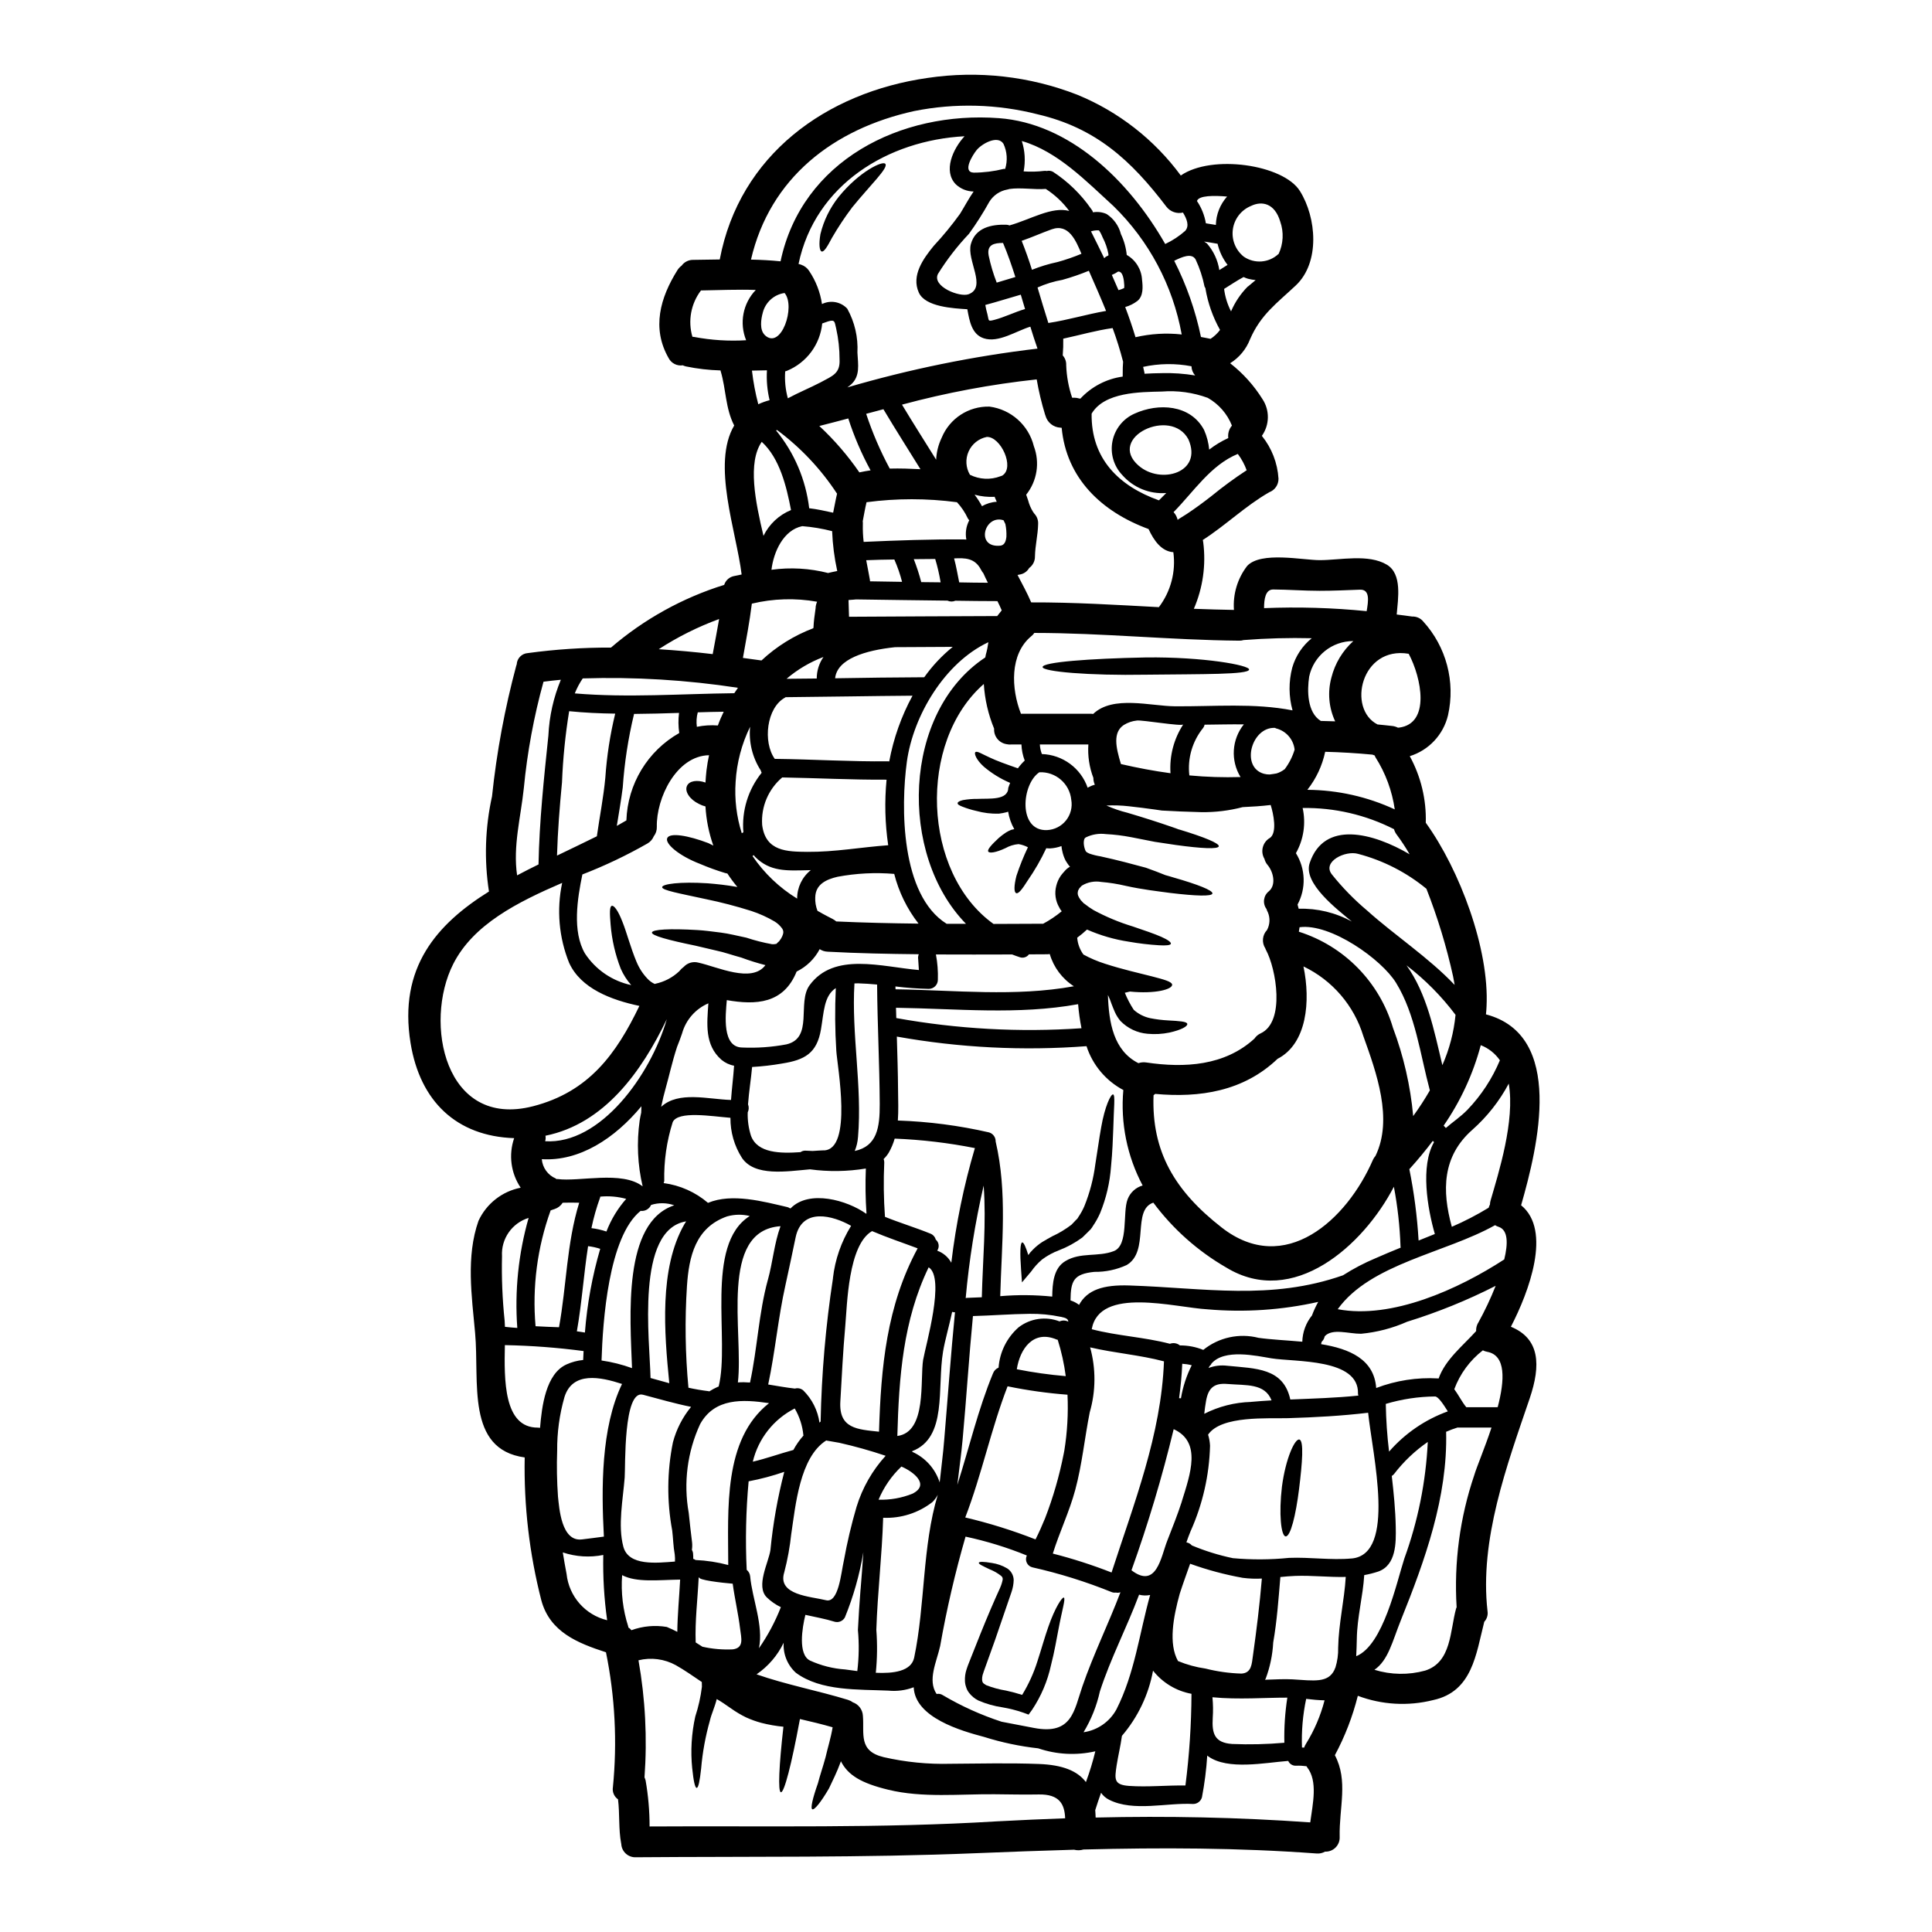 <?xml version="1.0" encoding="UTF-8"?>
<!-- Uploaded to: ICON Repo, www.svgrepo.com, Generator: ICON Repo Mixer Tools -->
<svg fill="#000000" width="800px" height="800px" version="1.1" viewBox="144 144 512 512" xmlns="http://www.w3.org/2000/svg">
 <g>
  <path d="m544.4 495.6c7.703 3.148 7.969 10.191 5 18.945-6.055 17.781-13.352 37.461-11.191 56.43 0.164 1.02-0.156 2.055-0.863 2.809-2.188 8.594-3.148 18.5-13.539 20.754-6.617 1.664-13.582 1.27-19.969-1.133-1.371 5.481-3.414 10.766-6.082 15.742 3.594 6.781 1.105 13.891 1.27 21.621 0.059 1.055-0.332 2.082-1.074 2.832-0.738 0.75-1.766 1.152-2.816 1.105-0.672 0.387-1.445 0.555-2.219 0.488-20.949-1.539-41.242-1.574-61.797-1.055h0.004c-0.809 0.246-1.668 0.266-2.488 0.055-8.543 0.242-17.133 0.566-25.863 0.918-30.078 1.242-60.156 0.84-90.238 1.082-0.984 0.047-1.949-0.297-2.68-0.961-0.734-0.668-1.168-1.594-1.211-2.582 0-0.051-0.027-0.051-0.027-0.105-0.727-3.836-0.352-7.836-0.836-11.703-1.035-0.719-1.562-1.973-1.355-3.215 1.18-11.945 0.559-23.996-1.836-35.754-7.477-2.434-14.863-5.352-17.133-13.777-3.172-12.363-4.652-25.098-4.406-37.859-15.633-2.152-11.957-20.031-13.145-33.02-0.891-9.785-2.434-20.215 0.895-29.672v-0.004c2.102-4.555 6.262-7.82 11.184-8.785-2.606-3.863-3.246-8.727-1.727-13.133-15.246-0.512-24.945-9.727-27.457-25.215-3.242-20 6.945-31.512 20.781-40.148-1.297-8.379-1.023-16.93 0.809-25.211 1.227-11.711 3.379-23.305 6.434-34.676 0.027-0.109 0.082-0.188 0.109-0.301v0.004c0.074-1.605 1.344-2.898 2.945-3 7.305-0.996 14.668-1.484 22.043-1.461l0.027-0.023c8.75-7.516 18.949-13.164 29.969-16.594 0.391-1.238 1.445-2.152 2.731-2.359 0.621-0.133 1.266-0.238 1.891-0.395-1.379-11.375-7.996-29.297-1.969-39.48-2.363-4.598-2.133-9.57-3.594-14.434v-0.004c-0.023-0.051-0.031-0.105-0.027-0.16-3.07-0.082-6.129-0.434-9.137-1.055-0.297-0.066-0.586-0.164-0.863-0.297-1.535 0.23-3.043-0.539-3.758-1.918-4.539-7.918-2.242-16.023 2.363-23.348 0.285-0.441 0.652-0.828 1.078-1.141 0.715-0.996 1.883-1.57 3.109-1.539 2.32-0.027 4.648-0.055 7-0.105 5.238-27.672 28.16-44.281 55.129-48.117 13.371-1.988 27.027-0.449 39.621 4.461 10.934 4.481 20.426 11.887 27.43 21.402 8.215-5.676 27.16-2.922 31.566 4.109 4.41 7.031 5.402 18.945-1.109 25.047-5.027 4.723-9.27 7.703-12.105 14.246h-0.004c-1.02 2.637-2.867 4.863-5.269 6.352 3.391 2.644 6.293 5.863 8.57 9.512 1.961 2.965 1.895 6.832-0.164 9.73 2.606 3.227 4.144 7.184 4.406 11.324 0.039 1.609-0.949 3.066-2.461 3.621-0.027 0-0.055 0.027-0.082 0.055-6.215 3.566-11.484 8.73-17.512 12.594 0.027 0.188 0.082 0.395 0.109 0.617 0.77 5.992-0.09 12.078-2.484 17.621 3.543 0.137 7.086 0.242 10.629 0.301h-0.004c-0.305-4.191 0.945-8.348 3.516-11.676 3.676-3.894 14.672-1.516 19.215-1.516 5.402 0 12.918-1.727 17.809 1.215 4.078 2.461 2.945 8.945 2.594 13.191 1.379 0.16 2.727 0.352 4.106 0.539h0.004c1.105-0.047 2.176 0.422 2.891 1.273 6.137 6.719 8.598 16.016 6.594 24.891-1.227 5.148-5.078 9.266-10.133 10.836 2.949 5.402 4.414 11.492 4.242 17.645 9.023 12.512 16.863 33.488 16.105 48.672-0.027 0.703-0.082 1.406-0.16 2.109 20.945 5.512 13.809 34.945 9.32 50.59 8.211 6.676 2.062 22.977-2.707 32.191zm-5.379-33.457c2.109-7.297 6.516-21.109 4.812-30.973-2.461 4.621-5.731 8.77-9.652 12.242-7.969 7.031-8.082 16.082-5.434 25.703l0.004-0.004c3.367-1.453 6.625-3.141 9.758-5.051 0.09-0.301 0.207-0.59 0.348-0.867 0.004-0.355 0.059-0.711 0.164-1.051zm3.621 15.617c1.027-4.215 1.027-7.781-1.457-8.621-0.348-0.102-0.672-0.258-0.973-0.457-13.191 7.406-33 10.164-41.703 22.27 14.324 2.723 32-5.301 44.133-13.191zm-1.738 39.16c1.867-7.133 2.242-13.73-2.754-14.672-0.41-0.07-0.809-0.203-1.18-0.395-3.434 2.656-6.059 6.227-7.57 10.297 1.133 1.539 2.027 3.379 3.188 4.781zm-1.621 5.406h-8.855c-0.055 0-0.082-0.027-0.133-0.027-1.039 0.32-2.059 0.699-3.055 1.137 0.434 17.32-5.621 34.078-12 49.945-2.269 5.648-3.32 10.594-7 13.133 4.367 1.348 9.023 1.422 13.43 0.215 7.031-2.215 6.57-10.566 8.219-16.488 0.027-0.105 0.074-0.203 0.133-0.293-0.73-11.871 0.855-23.77 4.676-35.031 0.625-2.129 2.758-7.129 4.566-12.59zm-3.566-27.73v0.004c1.758-3.18 3.312-6.465 4.648-9.84-7.531 3.832-15.379 7.016-23.457 9.512-3.867 1.715-7.988 2.793-12.203 3.188-3.269 0.027-7.598-1.516-9.625 0.648-0.027 0.105-0.078 0.188-0.105 0.324-0.129 0.434-0.371 0.828-0.703 1.133-0.082 0.211-0.137 0.43-0.16 0.652 7.516 1.215 14.051 4 14.594 11.621 5.219-1.992 10.801-2.859 16.379-2.543 0.051 0 0.105 0.027 0.16 0.027 1.781-5.027 6.375-8.621 9.945-12.566-0.039-0.754 0.137-1.5 0.508-2.156zm5.781-69.59 0.004 0.004c-1.254-1.824-3.023-3.227-5.082-4.027-2.027 7.621-5.356 14.836-9.84 21.324 0.215 0.215 0.395 0.395 0.594 0.621 1.812-1.594 3.836-2.894 5.731-4.836v-0.004c3.637-3.797 6.543-8.23 8.574-13.078zm-12.008-19.996c-0.137-0.73-0.242-1.461-0.395-2.191h0.004c-1.746-7.938-4.117-15.727-7.086-23.289-5.297-4.356-11.473-7.512-18.105-9.246-3.379-0.977-9.508 2.051-7 5.375v0.004c2.805 3.519 5.957 6.75 9.402 9.645 7.309 6.57 16.254 12.406 23.18 19.703zm-3.242 21.254c1.863-4.227 3.039-8.723 3.484-13.32-3.715-4.941-8.082-9.352-12.988-13.109 5.387 7.5 7.309 17.23 9.496 26.441zm1.434 91.754c-1.18-1.867-2.543-3.973-3.41-3.938-4.41 0.039-8.797 0.703-13.023 1.969 0.07 4.231 0.359 8.449 0.867 12.648 4.195-4.82 9.551-8.492 15.559-10.668zm-7.731-45.266c1.434-0.566 2.867-1.133 4.297-1.727-1.969-6.836-3.863-18-0.215-24.352l-0.328-0.324c-1.918 2.539-3.973 5.027-6.106 7.375-0.027 0.055-0.082 0.055-0.109 0.109v0.004c1.262 6.242 2.082 12.566 2.453 18.922zm-3.793 84.293c3.617-9.938 5.711-20.359 6.219-30.918-3.398 2.344-6.41 5.207-8.922 8.48-0.172 0.219-0.383 0.398-0.621 0.539 0.516 4.488 0.973 9.023 1.055 13.566 0.078 4.133 0.133 10.051-4.621 11.758-1.219 0.402-2.465 0.719-3.731 0.945-0.352 5.703-1.891 11.191-1.969 16.926-0.027 1.543-0.082 3.055-0.16 4.57 7.191-2.887 10.699-19.57 12.75-25.867zm2.363-117.29c1.586-2.184 3.059-4.449 4.406-6.789-2.566-9.539-3.809-20.105-8.945-28.484-3.809-6.242-17.375-15.863-25.586-14.758-0.051 0.395-0.105 0.758-0.188 1.18l-0.004 0.004c12.039 3.816 21.387 13.367 24.949 25.48 2.824 7.516 4.625 15.371 5.356 23.367zm-3.766-102.93c8.375-1.051 5.973-13.16 2.566-19.566-12.621-2.133-16.379 14.594-8.266 18.727 1.27 0.137 2.539 0.242 3.809 0.395 0.559 0.047 1.098 0.203 1.594 0.457zm2.809 33.566c-1.059-1.832-2.223-3.602-3.488-5.297-0.293-0.406-0.516-0.863-0.648-1.352-7.492-3.812-15.805-5.742-24.215-5.617 0.902 4.074 0.27 8.336-1.781 11.973 2.574 4.133 2.738 9.328 0.434 13.617 0.105 0.352 0.215 0.727 0.297 1.109h-0.004c4.922-0.148 9.797 1.027 14.109 3.406-3.938-3.269-12.988-10.164-11.188-15.512 3.809-11.434 16.762-8.031 26.484-2.328zm-2.363 104.24c0-0.082-0.051-0.16-0.051-0.273l0.004 0.004c-0.18-5.328-0.77-10.629-1.762-15.863-8.082 15.594-26.676 32.238-44.43 21.402-7.543-4.356-14.117-10.203-19.32-17.188-5.754 1.969-0.895 12.891-7.055 16.531-2.684 1.238-5.613 1.855-8.57 1.812-5.484 0.566-6.269 2.328-6.32 7.57v-0.004c0.82 0.258 1.586 0.66 2.269 1.18 2.137-3.938 6.324-5.379 13.383-5.137 19.836 0.648 37.391 4.027 56.562-2.699 2.731-1.75 5.606-3.258 8.598-4.512 2.219-0.984 4.449-1.906 6.703-2.824zm-1.574-116.11h0.004c-0.703-4.922-2.445-9.641-5.117-13.836-0.086-0.156-0.16-0.32-0.219-0.484-0.188-0.082-0.395-0.133-0.594-0.215-4.164-0.395-8.324-0.648-12.512-0.754v-0.004c-0.777 3.68-2.394 7.129-4.723 10.078 8.008 0.055 15.914 1.828 23.18 5.199zm-5.117 91.832c4.754-9.809 0.238-22.133-3.219-31.809v0.004c-2.473-8.098-8.227-14.781-15.859-18.434 1.922 9.164 0.945 20.469-6.863 24.484-9.023 8.621-20.621 10.375-32.43 9.297-0.137 0.129-0.281 0.246-0.434 0.352-0.566 14.957 5.648 25.375 18.051 35.051 16.754 13.082 33.188-2.027 40.082-17.918h-0.004c0.176-0.379 0.402-0.73 0.68-1.043zm-6.269 106.66c11.836-1.133 5.512-27.375 4.328-38.621-7.055 0.84-14.051 1.215-21.16 1.434-5.215 0.16-17.754-0.789-21.254 4.375l0.004 0.004c0.297 0.949 0.469 1.93 0.516 2.922-0.199 7.824-1.957 15.531-5.164 22.676-0.395 0.945-0.754 1.945-1.105 2.945v-0.004c0.562 0.094 1.078 0.379 1.453 0.812 3.508 1.469 7.148 2.598 10.871 3.375 4.953 0.449 9.938 0.422 14.887-0.078 5.519-0.227 11.113 0.664 16.629 0.152zm3.938-251.04c0.434-2.621 0.973-5.809-1.781-5.703-3.566 0.137-7.109 0.301-10.676 0.301-4.137 0-8.219-0.324-12.324-0.352-2.055 0-2.406 2.566-2.406 4.945h0.004c9.07-0.371 18.156-0.102 27.191 0.801zm-2.188 207.88v0.004c-0.062-0.164-0.102-0.34-0.109-0.516 0.301-9.402-16.645-8.348-22.969-9.375-3.938-0.648-12.484-2.621-15.891 1.434-0.027 0.051-0.027 0.105-0.055 0.16h-0.004c-0.109 0.16-0.242 0.309-0.391 0.434-0.109 0.172-0.211 0.352-0.297 0.539 1.586-0.602 3.289-0.805 4.973-0.594 7.543 0.754 14.863 0.539 16.699 8.945 6.023-0.254 12.023-0.418 18.051-1.039zm-3.352 48.051c-4.434 0.105-8.941-0.434-13.383-0.273-1.328 0.055-2.648 0.16-3.977 0.301 0 0.023 0.027 0.023 0.027 0.051-0.484 5.758-0.891 11.594-1.891 17.297v0.008c-0.172 3.281-0.844 6.516-2 9.59-0.055 0.098-0.117 0.188-0.191 0.273 2.785-0.109 5.324-0.215 7.269-0.109 5.758 0.355 9.445 1 11.137-2.484 0.055-0.137 0.109-0.273 0.164-0.434 0.023-0.055 0.078-0.137 0.105-0.188 0.531-1.715 0.777-3.504 0.73-5.301 0.125-6.387 1.637-12.469 2.012-18.738zm-6.613-226.85c1.27 0.027 2.543 0.055 3.809 0.109-1.695-3.625-2.047-7.734-1-11.594 0.934-3.731 2.957-7.102 5.812-9.676-5.633-0.031-10.52 3.894-11.699 9.402-0.57 3.719-0.543 9.531 3.078 11.758zm-2.363 157.61c0.465-1.258 1.027-2.477 1.676-3.648-9.613 2.16-19.504 2.824-29.32 1.969-8.758-0.488-28.645-6.164-30.699 5.269 6.781 1.781 13.945 2.078 20.727 3.863h-0.004c0.898-0.34 1.91-0.176 2.648 0.434 2.121-0.016 4.227 0.387 6.191 1.184 4.106-3.316 9.535-4.5 14.648-3.195 3.269 0.461 7.402 0.648 11.594 1.027 0.066-2.516 0.953-4.945 2.523-6.914zm0-179.53c-6.031-0.148-12.062 0.016-18.078 0.484-0.402 0.129-0.824 0.184-1.242 0.164-18.105-0.16-36.133-2.051-54.242-2.051-0.211 0.332-0.477 0.621-0.789 0.859-5.766 4.75-5.359 13.906-2.75 20.559h18.578c0.188 0.004 0.379 0.02 0.566 0.051 5.215-5 15.188-2.078 21.676-2.027 10.297 0.082 21-0.918 31.156 1.082-1.023-3.699-1.051-7.606-0.078-11.32 0.883-3.078 2.695-5.805 5.188-7.812zm-0.434 313.82c0.676-5.004 2.055-10.918-0.812-14.594-0.078-0.109-0.133-0.215-0.188-0.301v0.004c-0.93-0.125-1.871-0.172-2.809-0.133-0.875 0.031-1.676-0.473-2.027-1.273-6.269 0.488-15.973 2.488-21.16-1.18-0.109-0.078-0.188-0.16-0.301-0.242-0.234 3.711-0.703 7.402-1.402 11.055-0.293 1.062-1.262 1.793-2.363 1.781-6.891-0.395-15.785 2.133-22.215-1.109-0.867-0.426-1.609-1.066-2.16-1.859-0.543 1.512-1.055 3.051-1.543 4.594 0.055 0.621 0.082 1.266 0.109 1.969 18.914-0.449 37.613-0.074 56.855 1.281zm3.809-32.352 0.004 0.004c-1.637-0.047-3.269-0.18-4.891-0.391-0.898 4.234-1.27 8.562-1.109 12.891 0.188-0.008 0.379 0.004 0.566 0.027 0.129-0.375 0.301-0.727 0.516-1.055 2.207-3.559 3.859-7.43 4.902-11.484zm-10.629-246.71 0.004 0.008c1.199-1.574 2.106-3.348 2.676-5.242-0.305-2.723-2.269-4.965-4.926-5.629-0.105-0.023-0.16-0.105-0.273-0.133-6.215-0.324-9.215 10.43-2.918 12.164v-0.004c0.484 0.129 0.984 0.191 1.484 0.188 0.598-0.082 1.215-0.16 1.812-0.273v0.004c0.762-0.23 1.477-0.598 2.109-1.086zm0.789 246c-5.648-0.027-13.051 0.566-19.887-0.105v0.008c0.176 1.812 0.203 3.641 0.078 5.457-0.242 4.082 0.434 6.594 5.117 6.914v0.004c4.625 0.191 9.254 0.082 13.863-0.324-0.09-4 0.176-7.996 0.789-11.949zm-2.363-382.58 0.004 0.008c1.27-2.703 1.426-5.801 0.434-8.617-1.461-4.863-4.863-5.543-7.785-4.109-2.57 1.07-4.383 3.422-4.766 6.184-0.383 2.758 0.723 5.512 2.902 7.246 2.84 1.938 6.644 1.648 9.16-0.695zm-2.363 154.8c2.106-1.352 0.973-6.594 0.27-8.781-2.484 0.297-4.973 0.457-7.457 0.566v0.008c-3.562 0.93-7.234 1.375-10.918 1.324-1.727-0.051-3.621-0.105-5.648-0.188l-3.148-0.16-1.648-0.078c-0.621-0.082-1.242-0.191-1.867-0.273-2.242-0.301-4.566-0.621-6.941-0.867-1.961-0.223-3.934-0.285-5.902-0.191 1.801 0.809 3.672 1.453 5.59 1.922 4.461 1.324 8.324 2.566 11.594 3.699 0.754 0.242 1.434 0.516 2.106 0.754h0.082c6.594 2.004 10.598 3.648 10.406 4.438-0.188 0.789-4.516 0.594-11.379-0.355-1.73-0.242-3.594-0.539-5.594-0.84-1.969-0.395-4.082-0.812-6.297-1.238l0.004 0.004c-2.195-0.426-4.414-0.695-6.648-0.812-1.832-0.238-3.695 0.07-5.352 0.891-0.352 0.242-0.434 0.461-0.512 1.18v0.434c0.039 0.602 0.172 1.195 0.395 1.754 0.16 0.461 0.395 0.594 1.133 0.922 0.957 0.328 1.945 0.57 2.945 0.727 4.57 1 8.598 2.082 11.973 3 2 0.703 3.731 1.383 5.188 1.969 0.73 0.215 1.461 0.395 2.137 0.621 6.516 1.863 10.457 3.434 10.324 4.242-0.133 0.812-4.406 0.672-11.137-0.137-3.348-0.457-7.352-0.891-11.863-1.891h0.004c-2.125-0.5-4.285-0.844-6.461-1.027-1.773-0.309-3.602 0.035-5.137 0.973l-0.078 0.055v0.023l-0.215 0.215-0.395 0.434c-0.105 0.273-0.352 0.543-0.352 0.758v0.004c-0.145 0.512-0.062 1.062 0.215 1.512 0.109 0.324 0.352 0.488 0.488 0.812l0.621 0.648 0.188 0.215 0.051 0.027 0.164 0.105 0.004 0.004c0.762 0.613 1.566 1.172 2.406 1.676 3.305 1.785 6.781 3.238 10.375 4.328 3.148 1.055 5.785 1.969 7.57 2.754 1.781 0.789 2.648 1.457 2.539 1.84-0.109 0.383-1.215 0.512-3.148 0.395-2.684-0.164-5.356-0.48-8.004-0.949-3.816-0.578-7.543-1.66-11.078-3.215-0.82 0.773-1.688 1.492-2.594 2.16 0.125 1.609 0.699 3.152 1.648 4.461 1.816 0.992 3.727 1.805 5.703 2.43 4.648 1.516 9.188 2.516 12.43 3.352 3.242 0.84 5.215 1.379 5.379 2.16 0.16 1.301-4.57 2.539-11.191 1.867-0.395 0.105-0.867 0.215-1.352 0.324h0.004c0.645 1.578 1.434 3.09 2.363 4.516 1.23 1.105 2.731 1.867 4.348 2.215 1.598 0.316 3.215 0.516 4.836 0.598 2.894 0.16 4.891 0.273 5.004 0.918 0.109 0.645-1.574 1.594-4.723 2.297-1.91 0.395-3.867 0.504-5.809 0.32-2.723-0.227-5.269-1.43-7.176-3.387-0.602-0.715-1.102-1.512-1.484-2.363-0.355-0.789-0.621-1.512-0.867-2.133-0.273-0.82-0.598-1.621-0.973-2.406 0.242 7.32 1.484 14.758 8.082 18.078 0.66-0.227 1.363-0.293 2.055-0.188 10.188 1.516 20.805 0.895 28.699-6.324 0.398-0.605 0.961-1.082 1.621-1.379 6.598-3.027 4.137-17.133 1.406-22.16h-0.004c-0.062-0.125-0.117-0.258-0.16-0.391-0.977-1.527-0.789-3.523 0.461-4.84 0.785-1.461 0.867-3.195 0.215-4.723-0.152-0.262-0.27-0.547-0.348-0.84-1.105-1.488-0.82-3.586 0.645-4.723 1.969-1.703 1.18-5.117-0.352-6.945-0.402-0.469-0.691-1.023-0.836-1.621-1.113-1.883-0.531-4.309 1.312-5.484zm-2 196.21 0.008 0.008c-1.727 0.098-3.453 0.031-5.164-0.191-4.738-0.852-9.391-2.102-13.918-3.731-0.918 2.621-1.895 5.269-2.754 7.945-1.703 6.16-3.027 13.242-0.461 17.836h-0.004c2.34 0.969 4.793 1.641 7.297 2 3.113 0.789 6.305 1.234 9.516 1.328 2.727-0.16 2.727-2.566 3.055-4.781 0.957-6.789 1.789-13.562 2.359-20.398zm-2.894-46.812c1.812-0.16 3.621-0.297 5.402-0.395-1.781-4.566-6.731-3.938-11.676-4.348-3.461-0.301-5.055 0.973-5.676 4.434-0.215 1.133-0.352 2.293-0.484 3.461l0.012 0.004c3.836-1.945 8.059-3.019 12.359-3.141zm-0.84-295.59c0.703-0.594 1.379-1.16 2.027-1.699l0.008 0.008c-0.684-0.066-1.359-0.184-2.027-0.355-0.402-0.121-0.797-0.273-1.18-0.457-1.781 0.945-3.434 2.078-5.164 3.148 0.258 2.074 0.879 4.09 1.84 5.949 1.051-2.457 2.555-4.691 4.434-6.586zm-1.055 116.05c-3.484-0.055-7 0.051-10.457 0.078l0.008 0.008c-0.062 0.312-0.199 0.609-0.395 0.863-2.856 3.531-4.172 8.059-3.648 12.57 4.512 0.426 9.043 0.57 13.566 0.434-2.68-4.367-2.332-9.945 0.863-13.945zm0.703-67.305 0.012 0.004c-0.562-1.566-1.359-3.043-2.363-4.375-7.191 2.945-11.68 9.996-17.027 15.43 0.375 0.398 0.672 0.863 0.867 1.375 0.094 0.219 0.168 0.445 0.215 0.68 0.078-0.055 0.105-0.105 0.215-0.188 0.754-0.461 1.484-0.918 2.238-1.406 2.242-1.488 4.41-3.082 6.543-4.754l0.004-0.004c2.957-2.418 6.039-4.68 9.234-6.773zm-3.934-11.848c0.016 0 0.027-0.012 0.027-0.027-1.23-3.109-3.492-5.703-6.402-7.352-3.887-1.43-8.035-2-12.164-1.676-5.758 0.137-15.215 0.109-18.621 5.863-0.16 11.918 7.188 19.164 17.84 22.973 0.676-0.652 1.324-1.301 1.945-1.949l-0.004 0.004c-4.414 0.34-8.73-1.422-11.645-4.754-2.277-2.387-3.254-5.734-2.613-8.973 0.641-3.234 2.812-5.961 5.828-7.301 6.32-2.891 14.863-2.457 18.457 4.328v0.004c0.727 1.645 1.184 3.394 1.352 5.188 1.562-1.211 3.258-2.234 5.055-3.055-0.156-1.176 0.184-2.363 0.945-3.273zm-3.324-41.242 2.191-1.379v0.004c-1.273-1.656-2.176-3.562-2.648-5.598-1.18-0.188-2.383-0.43-3.57-0.594 0.242 0.188 0.488 0.301 0.758 0.516 1.742 1.992 2.879 4.438 3.277 7.055zm2.055-19.488c-3.379-0.297-7.516-0.324-7.969 1.18l-0.004 0.004c1.199 1.777 2.004 3.789 2.363 5.906 0.895 0.137 1.754 0.273 2.648 0.434v-0.004c0.066-2.777 1.117-5.441 2.969-7.516zm-4.371 37.707c0.969-0.633 1.82-1.434 2.512-2.363-1.906-3.398-3.215-7.102-3.863-10.945 0-0.023 0.023-0.023 0.023-0.051h0.004c-0.105-0.152-0.195-0.316-0.27-0.488-0.496-2.481-1.289-4.894-2.363-7.188-1.023-1.812-3.594-0.676-5.672 0.352 3.246 6.387 5.629 13.176 7.086 20.188 0.84 0.168 1.703 0.309 2.543 0.496zm-4.082 9.703c-0.605-0.672-0.949-1.531-0.973-2.434-4.238-0.812-8.594-0.758-12.812 0.16 0.109 0.539 0.242 1.055 0.355 1.574 0.016 0.082 0.016 0.164 0 0.246 1.594-0.109 3.148-0.137 4.621-0.16v-0.004c2.949-0.074 5.898 0.133 8.809 0.617zm-14.957 23.914c5.785 5.055 17.082 1.895 13.16-7-4.617-8.645-21.738-0.457-13.176 7zm12.379 349.76c1.035-8.059 1.57-16.172 1.605-24.297-4.027-0.738-7.648-2.918-10.188-6.133-1.18 6.383-4.023 12.34-8.242 17.27-0.352 2.648-1 5.215-1.406 7.836-0.539 3.648-0.789 5.137 3.269 5.434 5 0.352 9.977-0.191 14.945-0.109zm1.672-111.37c-0.82-0.211-1.664-0.34-2.512-0.391-0.133 3.078-0.434 6.133-0.84 9.133v-0.004c0.164-0.016 0.328-0.008 0.488 0.027 0.508-3.047 1.477-6.004 2.863-8.766zm-1.703-300.66c1.133-1.301 0.395-3.148-0.621-4.812-1.652 0.391-3.375-0.227-4.406-1.574-9.352-12.297-18.699-20.859-34.078-24.457-10.723-2.742-21.926-3.039-32.781-0.863-21.43 4.723-38.215 17.781-43.215 39.359 2.594 0.051 5.215 0.188 7.836 0.457 5.621-26.676 31.812-39.887 57.859-37.941 18.539 1.355 34.32 16.242 44.082 33.352l0.004-0.004c1.938-0.91 3.734-2.094 5.336-3.516zm-0.945 336.79c2.266-7.269 5.348-15.785-2.137-19.188-3.051 12.656-6.785 25.141-11.184 37.395 6.648 5.078 7.836-3.625 9.445-7.731 1.348-3.477 2.754-6.938 3.891-10.477zm0.395-205.96c-0.352 0.594-10.863-1.215-12.297-1.027v0.004c-1.227 0.129-2.41 0.531-3.457 1.18-2.922 1.945-2.137 5.836-0.754 10.352 4.328 1 8.727 1.836 13.133 2.43-0.309-4.562 0.879-9.102 3.375-12.934zm-12.648-102.61c4.008-0.93 8.148-1.18 12.242-0.73-2.344-12.945-8.664-24.836-18.082-34.023-7.133-6.488-14.758-14.484-24.293-17.242v-0.004c0.84 2.602 1.008 5.371 0.484 8.055 1.801 0.129 3.613 0.086 5.406-0.133 0.234-0.035 0.473-0.023 0.703 0.027 0.566-0.141 1.164-0.062 1.676 0.215 3.973 2.598 7.406 5.941 10.109 9.84 0.23 0.254 0.398 0.562 0.484 0.895 1.223-0.215 2.488-0.055 3.621 0.457 1.883 1.238 3.234 3.137 3.785 5.324 0.828 1.734 1.352 3.598 1.539 5.512 2.379 1.359 3.906 3.828 4.055 6.566 0.215 1.84 0.395 4.297-1.215 5.621v-0.004c-0.969 0.746-2.07 1.297-3.246 1.625 1 2.621 1.918 5.297 2.731 8zm6.191 71.535v0.004c3.156-4.156 4.539-9.395 3.836-14.566-3.082-0.215-5.117-2.977-6.57-6.137-12.562-4.621-21.781-13.512-23.027-26.836h0.004c-0.105-0.02-0.215-0.031-0.324-0.027-1.875-0.086-3.477-1.375-3.973-3.188-0.027-0.109-0.082-0.188-0.109-0.301v0.004c-0.934-3.055-1.676-6.164-2.215-9.309-12.055 1.297-23.992 3.531-35.699 6.691 2.945 4.891 6.027 9.73 9.055 14.594h-0.004c0.094-2.016 0.59-3.992 1.461-5.809 2.098-5.121 7.144-8.41 12.676-8.266 5.703 0.742 10.367 4.902 11.754 10.484 1.641 4.344 0.871 9.23-2.027 12.863 0.188 0.488 0.352 0.973 0.512 1.488 0.277 1.078 0.715 2.109 1.301 3.055 0.125 0.152 0.242 0.316 0.352 0.484 0.691 0.734 1.055 1.719 1 2.731-0.051 2.891-0.789 5.699-0.84 8.594v-0.004c0.023 1.219-0.551 2.371-1.539 3.082-0.488 0.855-1.312 1.465-2.269 1.68l-0.812 0.16c1.242 2.406 2.57 4.781 3.621 7.269 11.297-0.039 22.57 0.66 33.84 1.262zm-12.539 255.84c5.945-18.355 13.16-36.539 13.891-55.969-6.43-1.703-13.105-2.188-19.566-3.703h-0.004c1.559 5.641 1.523 11.598-0.105 17.219-1.355 6.809-2.027 13.836-3.836 20.539-1.574 5.836-4.164 11.164-5.949 16.891v-0.004c5.289 1.348 10.488 3.023 15.566 5.012zm10.234 5.945h-0.004c-0.973 0.203-1.98 0.176-2.945-0.078-0.027 0.023 0 0.051-0.027 0.105-3.215 8.594-7.516 16.781-10.352 25.539v0.004c-0.84 3.812-2.305 7.465-4.328 10.809 3.707-0.531 6.945-2.785 8.727-6.082 4.852-9.59 6.07-20.152 8.926-30.316zm-5.965-104.9c0.684-1.762 2.152-3.102 3.969-3.621-4.121-7.758-5.898-16.547-5.117-25.297-4.637-2.461-8.137-6.629-9.758-11.621-16.793 1.277-33.684 0.426-50.266-2.539 0.133 4.781 0.297 9.539 0.324 14.297 0.027 2.676 0.133 5.352-0.055 7.945 8.137 0.273 16.227 1.328 24.16 3.148 1.066 0.309 1.785 1.297 1.758 2.406 3.148 13.512 1.574 27.27 1.215 40.996 4.586-0.395 9.199-0.355 13.777 0.109 0.055-3.41 0.324-7.543 3.488-9.406 4.027-2.434 8.66-1.027 12.836-2.648 3.988-1.539 2.262-10.23 3.668-13.77zm-0.922-241.47c0.02-0.215 0.031-0.43 0.027-0.645-0.078-1.301-0.27-3.758-1.621-3.703v-0.004c-0.527 0.359-1.09 0.656-1.68 0.895 0.598 1.352 1.18 2.672 1.758 4.027h0.004c0.473-0.117 0.938-0.277 1.379-0.488 0.043-0.023 0.09-0.055 0.133-0.082zm-0.395 23.484c0-2.215 0.027-2.836 0.109-3.938v0.004c-0.777-3.019-1.707-5.996-2.781-8.922-4.41 0.621-8.703 1.867-13.082 2.809v0.004c0.031 1.477-0.012 2.957-0.137 4.43 0.637 0.711 0.965 1.645 0.918 2.594 0.105 2.938 0.637 5.84 1.574 8.621h0.645c0.402 0.008 0.801 0.07 1.184 0.188 0.117 0.008 0.234 0.023 0.348 0.059 2.953-3.184 6.914-5.246 11.211-5.848zm-0.594 322.17c-0.391 0.133-0.812 0.16-1.215 0.078-0.387 0.059-0.777 0.012-1.137-0.133-6.789-2.746-13.793-4.934-20.941-6.543-0.668-0.145-1.23-0.59-1.523-1.207-0.297-0.613-0.293-1.328 0.008-1.941-5.258-2.141-10.691-3.812-16.242-5-2.758 9.539-5.008 19.219-6.731 28.996-0.945 4.242-3.406 9.023-0.945 12.703h0.004c0.559-0.121 1.141-0.012 1.621 0.301 4.922 2.91 10.152 5.273 15.59 7.051 2.867 0.566 5.731 1.078 8.598 1.648 10.137 1.945 10.629-4.676 12.809-10.973 2.934-8.523 6.906-16.566 10.105-24.98zm-3.215-354.24c0.039-0.125 0.047-0.262 0.027-0.395-0.289-1.543-0.809-3.039-1.539-4.43-0.137-0.352-0.789-1.867-1.082-1.867-0.68-0.016-1.355 0.074-2 0.273 1.215 2.406 2.363 4.754 3.516 7.133 0.141-0.18 0.316-0.336 0.512-0.457 0.18-0.102 0.363-0.188 0.555-0.266zm-0.594 14.672c-1.434-3.543-2.973-7.027-4.566-10.648v0.004c-2.285 0.938-4.625 1.742-7.004 2.406-2.273 0.398-4.488 1.082-6.594 2.027 0.945 3.148 1.867 6.297 2.867 9.406 5.148-0.77 10.121-2.309 15.281-3.199zm-2.973 125.56v0.004c-0.266-0.566-0.398-1.188-0.395-1.812-1.078-2.824-1.531-5.848-1.328-8.863h-12.855c0.039 0.871 0.223 1.73 0.539 2.543 5.504 0.18 10.332 3.734 12.133 8.941l0.082-0.078c0.57-0.32 1.18-0.57 1.812-0.738zm-2.363 264.29c0.988-2.66 1.816-5.375 2.484-8.137-5.019 1.145-10.258 0.871-15.133-0.785-4.871-0.539-9.68-1.555-14.352-3.027-6-1.594-18.293-5.082-18.645-13.16-2.144 0.816-4.449 1.121-6.731 0.891-7.871-0.355-17.867 0.188-24.484-4.723h-0.004c-2.234-2.023-3.43-4.957-3.242-7.969-1.617 3.375-4.098 6.262-7.188 8.375 7.871 2.754 16.352 4.348 24.215 6.758 0.457 0.141 0.891 0.359 1.273 0.645 1.551 0.531 2.621 1.957 2.699 3.598 0.395 4.723-1.266 9.32 5.488 10.941h-0.004c5.809 1.328 11.758 1.922 17.715 1.762 7.758-0.055 15.648-0.242 23.406 0.051 6.293 0.23 10.23 1.824 12.473 4.773zm-1.18-199.75v0.004c-0.422-2.109-0.723-4.238-0.895-6.383-15.973 2.894-32.105 1.18-48.266 0.949 0.027 0.918 0.055 1.84 0.082 2.727 16.172 2.918 32.645 3.824 49.043 2.699zm-9.121-52.516c1.965-0.094 3.793-1.027 5.019-2.562 1.227-1.539 1.734-3.527 1.391-5.465-0.426-4.297-4.148-7.504-8.461-7.297-4.731 3.133-5.703 15.645 2.051 15.324zm6.082 9.668c-0.105-0.105-0.215-0.188-0.297-0.273-0.301-0.43-0.594-0.836-0.867-1.297l0.004 0.004c-0.43-0.836-0.738-1.73-0.918-2.652-0.078-0.328-0.133-0.66-0.164-1-0.023-0.066-0.031-0.141-0.023-0.215-0.965 0.355-1.98 0.562-3.004 0.621-0.344 0.012-0.684-0.008-1.023-0.055-1.402 3-3.059 5.875-4.949 8.598-1.352 2.133-2.363 3.512-3 3.32-0.637-0.188-0.648-1.918 0.055-4.648h0.004c0.848-2.566 1.859-5.078 3.023-7.519-0.777-0.414-1.617-0.695-2.484-0.836-1.23 0.102-2.418 0.469-3.488 1.078-2.539 1.18-4.215 1.406-4.539 0.895-0.324-0.512 0.891-1.84 2.809-3.621 0.598-0.52 1.23-1 1.891-1.434 0.441-0.273 0.902-0.508 1.383-0.703 0.27-0.078 0.539-0.133 0.812-0.188l-0.004-0.004c-0.812-1.43-1.363-2.996-1.621-4.621l-0.395 0.133v0.004c-0.672 0.176-1.355 0.305-2.047 0.391-2.027 0.059-4.051-0.188-6.004-0.73-1.234-0.273-2.445-0.645-3.621-1.105-0.863-0.328-1.352-0.621-1.324-0.949 0.027-0.328 0.512-0.594 1.406-0.812 1.285-0.227 2.59-0.336 3.894-0.32 3.055-0.16 8.055 0.461 8.133-2.945 0.137-0.395 0.301-0.867 0.488-1.301l-0.004 0.004c-2.527-1.074-4.879-2.523-6.973-4.297-2.078-1.867-2.644-3.594-2.215-3.863 0.461-0.352 1.676 0.488 3.836 1.461 1.812 0.867 4.379 1.781 7.406 2.836 0.539-0.738 1.145-1.43 1.812-2.055-0.523-1.367-0.816-2.809-0.867-4.269h-2.621c-0.449 0.055-0.91 0.027-1.352-0.078-1.984-0.324-3.398-2.102-3.269-4.109-1.555-3.769-2.477-7.769-2.731-11.836-17.566 15.352-16.324 50.051 2.57 63.59 4.375 0 8.754-0.027 13.16-0.055 1.742-0.938 3.391-2.043 4.918-3.301-0.273-0.312-0.5-0.668-0.676-1.051-0.988-1.707-1.273-3.734-0.785-5.644 0.227-0.961 0.625-1.867 1.18-2.68 0.258-0.359 0.535-0.703 0.836-1.027l0.461-0.516 0.109-0.105 0.023-0.027 0.273-0.242 0.027-0.027 0.188-0.133c0.238-0.164 0.348-0.273 0.562-0.387zm-0.484 120.61h0.027c-0.055-0.703-0.516-1-2.055-1.301v0.004c-2.691-0.562-5.441-0.824-8.191-0.789-5 0.055-9.996 0.461-15.023 0.594-1.055 10.863-1.73 21.754-2.731 32.648-0.352 3.973-0.945 8.027-1.406 12.078 3.148-9.84 5.488-19.949 9.445-29.52v0.004c0.254-0.703 0.793-1.266 1.484-1.543 0.297-4.117 2.199-7.949 5.301-10.676 3.094-2.387 7.215-2.984 10.863-1.574 0.73-0.328 1.57-0.309 2.285 0.055zm-1.027 34.16c0.789-4.894 1.07-9.859 0.84-14.809-5.324-0.402-10.613-1.145-15.84-2.219h-0.039c-4.406 11.379-6.836 23.375-11.215 34.754 6.34 1.492 12.562 3.434 18.621 5.812 0.918-1.812 1.754-3.703 2.539-5.621 2.133-5.523 3.777-11.219 4.922-17.027zm-14.539-324.68c5.621-1.594 11.215-5.078 15.836-3.836v-0.004c-1.703-2.305-3.809-4.281-6.215-5.836-3.106 0.242-6.648-0.43-9.703 0.027-0.152 0.07-0.316 0.117-0.484 0.137-1.988 0.359-3.731 1.547-4.785 3.269-1.621 2.93-3.418 5.758-5.383 8.469-3.09 3.254-5.844 6.816-8.215 10.629-1.648 3.32 5.781 6.269 8.133 5.375 4.922-1.895-0.594-8.969 0.594-13.297 1.188-4.324 5.406-5.242 9.379-5.117 0.293 0.004 0.578 0.066 0.844 0.184zm12.73 9.703c2.16-0.594 4.277-1.324 6.348-2.188-1.457-3.484-3.379-8.082-7.871-6.488-2.672 0.949-5.269 2.137-7.969 3.055 1 2.516 1.918 5.082 2.727 7.676h-0.004c2.195-0.879 4.457-1.566 6.769-2.055zm2.188 295.25c-0.426-3.273-1.141-6.5-2.133-9.648-0.082-0.027-0.191 0-0.273-0.055-6.215-2.648-9.73 2.488-10.566 7.871 4.285 0.852 8.617 1.461 12.973 1.828zm2.16-103.32c-3.094-1.984-5.367-5.016-6.402-8.543-0.18 0.035-0.359 0.051-0.539 0.059-1.648 0-3.297 0.027-4.977 0.027-0.555 0.762-1.543 1.066-2.434 0.754-0.699-0.215-1.352-0.488-2.027-0.727-6.727 0.027-13.457 0.027-20.188 0 0.414 2.203 0.59 4.449 0.516 6.691 0.004 0.645-0.25 1.266-0.707 1.723-0.457 0.457-1.078 0.711-1.727 0.707-2.945-0.066-5.887-0.281-8.812-0.645 0 0.238 0.027 0.512 0.027 0.754 15.785 0.223 31.66 2.031 47.27-0.805zm-2.32 220.5c-0.137-3.703-1.461-6.43-7.027-6.324-3.938 0.082-7.812-0.027-11.758-0.055-9.164-0.078-19.027 1.004-28.023-1.18-7.269-1.754-10.758-3.891-12.621-7.566h-0.004c0 0.066-0.02 0.129-0.055 0.188-1 2.727-2.188 5.082-3.106 7.027-2.164 3.703-3.863 5.758-4.406 5.512-0.539-0.246 0.078-2.894 1.484-6.891 0.516-2.027 1.328-4.328 2.027-6.918 0.566-2.484 1.406-5.117 1.867-7.918-2.809-0.812-5.731-1.512-8.66-2.188l-0.109 0.566c-2.106 11.324-4.051 19-4.945 18.836-0.812-0.16-0.488-7.109 0.676-17.352l0.004-0.004c-1.98-0.191-3.941-0.535-5.863-1.027-1.391-0.375-2.746-0.863-4.055-1.461-1.359-0.664-2.66-1.438-3.894-2.312-1.379-0.973-2.648-1.84-3.863-2.539-0.539 2.188-1.406 3.973-1.781 5.566l-0.027 0.082v0.051h-0.004c-1.176 4.156-1.957 8.422-2.324 12.727-0.352 3.269-0.727 5.117-1.18 5.117s-0.84-1.867-1.18-5.164h-0.004c-0.465-4.598-0.191-9.242 0.812-13.754 0.84-2.562 1.43-5.199 1.758-7.875l-0.027-1.266c-2.269-1.516-4.488-3.109-6.891-4.461-3.019-1.656-6.551-2.121-9.891-1.297 1.812 10.234 2.348 20.656 1.594 31.027 0.117 0.262 0.219 0.531 0.293 0.809 0.703 4.031 1.055 8.113 1.055 12.203 30.645-0.188 61.402 0.516 91.996-1.352 6.102-0.324 12.133-0.598 18.129-0.812zm-7.328-389.49c-0.676-1.922-1.301-3.863-1.895-5.809-3.699 1.105-8.457 4.375-12.348 3.078-3.191-1.051-3.785-4.594-4.352-7.703-3.676-0.238-11.164-0.594-12.863-4.434-2.027-4.512 1.18-8.969 3.973-12.375 2.496-2.68 4.82-5.512 6.961-8.484 1.215-1.969 2.293-4.027 3.594-5.902v-0.004c-1.762-0.023-3.449-0.707-4.727-1.914-3.406-3.516-0.754-9.406 2.328-12.73-20.27 1.078-39.594 12.781-43.996 33.852v-0.004c0.258 0.055 0.508 0.125 0.754 0.219 0.848 0.297 1.57 0.867 2.055 1.621 1.777 2.637 2.938 5.637 3.406 8.781 2.254-1.113 4.973-0.621 6.691 1.215 1.977 3.555 2.91 7.594 2.699 11.652 0.16 3.148 0.812 6.242-1.754 8.512-0.301 0.238-0.594 0.457-0.895 0.699v0.004c16.473-4.82 33.32-8.258 50.367-10.273zm-3.297-10.484-1.133-3.809c-3.148 0.891-6.242 1.891-9.402 2.727v-0.004c0.145 0.84 0.332 1.672 0.566 2.488 0.434 1.699 0.027 1.918 1.754 1.484 2.793-0.727 5.434-2.078 8.215-2.887zm-7.512-7.004c1.645-0.484 3.293-1 4.945-1.484-0.973-3.027-2-6.055-3.269-9.027-2.293 0-4.348 0.395-3.809 3.324h-0.004c0.512 2.453 1.227 4.856 2.137 7.188zm2.566 67.359c0.051-1.133-0.039-2.269-0.27-3.379-0.16-0.324-0.324-0.645-0.484-1-5.082-1.645-7.57 7.379-0.867 6.731 0.973-0.105 1.406-0.895 1.574-2 0.02-0.09 0.02-0.227 0.047-0.352zm-0.328-97.508 0.004 0.004c0.68-2.195 0.52-4.566-0.457-6.648-1.543-2.434-5.809 0.051-7.109 1.672-1 1.215-3.938 5.863-0.754 5.977 2.688-0.012 5.363-0.348 7.969-1 0.117-0.012 0.234-0.004 0.352 0.016zm-0.727 81.262c3.352-2.133-0.461-10.375-4.16-10.215v0.004c-2.129 0.434-3.918 1.867-4.801 3.852-0.887 1.984-0.758 4.273 0.344 6.148 0 0.012 0.012 0.027 0.027 0.027 2.512 1.25 5.43 1.395 8.051 0.391 0.148-0.066 0.305-0.117 0.461-0.16 0.023 0 0.051 0 0.078-0.027zm-0.188 35.727c-0.348-0.812-0.727-1.621-1.133-2.434-3.703 0-7.434-0.051-11.164-0.105v0.004c-0.664 0.289-1.422 0.277-2.082-0.027-8.082-0.082-16.16-0.215-24.27-0.324v0.004c-0.168 0.027-0.34 0.047-0.512 0.051-0.512 0.027-0.973 0.055-1.434 0.109 0.055 1.461 0.082 2.945 0.133 4.434 13.105-0.055 26.191-0.16 39.27-0.188 0.383-0.504 0.777-0.988 1.191-1.504zm-1.324-28.781c-0.164-0.352-0.301-0.703-0.461-1.055l-0.082-0.242v0.004c-1.793 0.094-3.586-0.098-5.32-0.566 0.734 0.965 1.391 1.988 1.969 3.055 1.184-0.699 2.523-1.102 3.894-1.176zm-2.215 37.266h-0.055c-11.457 5.402-19.836 19.324-21.539 31.645-1.621 11.918-1.676 35.324 10.535 42.945l5.133 0.008c-17.891-18.27-16.926-56.055 5.117-70.594 0.16-1.172 0.426-1.266 0.809-3.981zm-0.137-15.812c-0.395-0.789-0.812-1.645-1.18-2.484v0.008c-0.242-0.293-0.449-0.613-0.625-0.949-1.621-3.148-4.297-3.148-7.137-3 0.57 2.082 0.922 4.242 1.355 6.352 2.531 0.047 5.074 0.098 7.586 0.098zm-1.594 189.38c0.242-9.84 1.215-19.781 0.488-29.594v-0.004c-2.269 9.816-3.859 19.777-4.762 29.812 0.109 0 0.188-0.055 0.328-0.055 1.324-0.035 2.621-0.09 3.945-0.16zm-3.352-205.86c0-0.027 0.027-0.027 0.027-0.051-0.152-0.156-0.285-0.328-0.391-0.516-0.727-1.566-1.695-3.004-2.867-4.269-7.957-1.055-16.016-1.055-23.969 0-0.395 1.648-0.676 3.352-1.004 5.027v-0.004c0.035 0.297 0.047 0.598 0.027 0.895-0.035 1.535 0.035 3.07 0.215 4.594 8.836-0.395 17.895-0.727 26.73-0.648 0.16-0.004 0.324 0.004 0.484 0.027-0.328-1.723-0.066-3.504 0.746-5.055zm-3.758 209.84c-0.258 0.008-0.512-0.031-0.754-0.105-0.812 3.809-1.918 7.566-2.406 10.508-1.621 9.68 1.215 22.785-8.188 26.406v0.004c0.02 0.051 0.027 0.105 0.023 0.16 3.465 1.551 6.106 4.496 7.269 8.109 0.395-3.809 0.922-7.621 1.215-11.457 0.949-11.219 1.734-22.434 2.84-33.625zm-0.973-13.133c1.223-10.285 3.309-20.449 6.246-30.379-7.008-1.391-14.113-2.231-21.254-2.512-0.375 1.301-0.902 2.555-1.574 3.727-0.375 0.617-0.828 1.18-1.352 1.68 0.113 0.293 0.168 0.605 0.164 0.918-0.223 4.801-0.16 9.609 0.188 14.402 3.938 1.594 8.055 2.836 12 4.434 0.715 0.266 1.258 0.859 1.457 1.594 0.844 0.711 1.027 1.938 0.434 2.863 0 0.027-0.027 0.055-0.027 0.082v0.004c1.586 0.57 2.91 1.707 3.719 3.188zm0.395-163.21-15.297 0.082c-7.969 0.84-15.379 3.148-15.891 8.242 7.871-0.133 15.742-0.242 23.617-0.273 2.141-3.016 4.68-5.723 7.555-8.051zm-8.348-17.16c1.699 0.027 3.434 0.027 5.117 0.055-0.344-2.094-0.82-4.16-1.434-6.188-1.891 0.027-3.781 0.051-5.676 0.051 0.777 1.984 1.438 4.016 1.977 6.082zm4.406 241.8h-0.004c-0.379 0.738-0.871 1.414-1.461 2-3.719 2.891-8.344 4.363-13.051 4.16-0.301 9.945-1.488 19.809-1.812 29.73l0.004-0.004c0.289 3.781 0.242 7.578-0.141 11.352 4.621 0.215 9.379-0.352 10.164-4 2.957-14.105 2.117-29.484 6.281-43.238zm-3.894-35.816c0.648-3.781 5.902-21.648 1.434-24.402-6.781 14.078-7.871 29.051-8.297 44.703 7.902-1.051 5.957-14.836 6.848-20.297zm-1.152-103.18c-0.055-0.945-0.137-1.918-0.188-2.867-0.07-0.445-0.016-0.906 0.16-1.32-8.055-0.082-16.105-0.242-24.16-0.676l0.004-0.004c-0.754-0.02-1.484-0.254-2.109-0.672-1.352 2.582-3.492 4.664-6.109 5.941-3.461 8.57-10.809 8.918-18.5 7.57-0.352 4.106-1.301 12.512 4.109 12.562 3.91 0.168 7.828-0.109 11.672-0.832 7.242-1.676 2.809-11.055 6.133-15.648 6.477-8.922 19.125-4.894 28.988-4.055zm-1.691 138.77c4.648-2.363 0.352-5.781-2.945-7.188-2.609 2.473-4.672 5.465-6.051 8.781 3.078 0.098 6.141-0.445 8.996-1.594zm-6.035-271.66c2.703-0.078 5.434 0.027 8.137 0.16-3.269-5.293-6.625-10.535-9.812-15.891l-4.566 1.215-0.004 0.004c1.66 5.012 3.746 9.867 6.246 14.512zm-5.219 29.875c2.836 0.055 5.676 0.082 8.484 0.137l0.004 0.004c-0.516-2.008-1.191-3.969-2.027-5.867v-0.055c-2.488 0.027-4.977 0.082-7.477 0.188 0.324 1.73 0.672 3.434 0.973 5.164h-0.004c0.031 0.145 0.047 0.285 0.047 0.43zm12.863 90.727c-3.043-3.898-5.242-8.391-6.457-13.188-5.019-0.426-10.074-0.168-15.023 0.762-2.894 0.672-5.84 1.945-5.902 5.461l-0.004-0.004c-0.051 1.219 0.152 2.434 0.594 3.566 0.188 0.105 0.395 0.215 0.594 0.324h0.004c0.258 0.129 0.512 0.273 0.754 0.434 0.867 0.461 1.754 0.949 2.676 1.406 0.34 0.18 0.656 0.398 0.945 0.648 7.281 0.332 14.551 0.496 21.82 0.578zm-7.781-42.98c1.129-6.102 3.211-11.988 6.172-17.438-11.215 0.082-22.434 0.301-33.645 0.395l-0.082 0.082c-4.973 2.648-5.973 11.809-2.781 16.266 10.023 0.109 20.055 0.758 30.078 0.648 0.133-0.008 0.176 0.047 0.258 0.047zm-2.703 177.61c0.516-17.078 2-33.352 10.234-48.59-4.027-1.516-8.109-2.867-12.078-4.566-6.348 3.644-6.594 19.512-7.109 25.266-0.594 6.625-0.918 13.246-1.297 19.895-0.426 7.211 4.562 7.387 10.25 7.996zm2-172.79c-9.215 0.055-18.434-0.434-27.648-0.594v-0.004c-3.668 3.106-5.644 7.769-5.324 12.566 0.867 7.086 6.652 7.109 12 7.16 7.324 0.055 14.219-1.242 21.402-1.754h0.004c-0.848-5.758-0.992-11.594-0.434-17.387zm-8.43 98.398c5.902-1.27 6.648-6.191 6.621-12.461-0.055-10.535-0.621-21.078-0.699-31.645-1.676-0.16-3.352-0.27-5.055-0.324-0.328 0-0.621 0.027-0.949 0.027-0.812 13.617 2.082 27.133 0.949 40.699l-0.004-0.004c-0.086 1.273-0.379 2.519-0.863 3.695zm3 16.617c0.055-0.023 0.082-0.051 0.109-0.051-0.273-3.969-0.328-7.945-0.168-11.918-4.894 0.809-9.887 0.883-14.805 0.215-6.191 0.539-14.648 1.969-18.027-3.027-2.027-3.172-3.086-6.863-3.055-10.629-5-0.395-13.863-1.918-15.297 1.137v0.004c-1.602 5.055-2.359 10.34-2.242 15.645-0.039 0.176-0.094 0.348-0.16 0.516 4.34 0.574 8.422 2.394 11.75 5.242 6.352-2.648 14.676-0.355 21.082 1.133 0.223 0.066 0.434 0.168 0.621 0.301 0.055 0 0.133 0.023 0.188 0.023 4.922-5.059 15.031-2.137 20 1.402zm-1.781-196.45c0.973-0.215 1.969-0.395 2.973-0.539l-0.004-0.004c-2.394-4.391-4.371-8.996-5.906-13.754-2.539 0.676-5.082 1.352-7.676 2 3.973 3.695 7.531 7.816 10.609 12.285zm0.324 296.04c0.273-3.293 0.516-6.566 0.73-9.84l-0.004-0.004c-0.984 5.922-2.625 11.711-4.894 17.27-0.547 0.965-1.688 1.426-2.754 1.109-2.41-0.754-5.082-1.215-7.703-1.812-0.867 3.461-2 10.512 1.215 12.105l0.004 0.004c2.93 1.34 6.078 2.141 9.297 2.359 0.754 0.082 1.918 0.242 3.242 0.434 0.441-3.613 0.496-7.266 0.16-10.891 0.191-3.609 0.406-7.176 0.695-10.746zm-1.055-21.914-0.008-0.004c1.539-5.016 4.172-9.633 7.703-13.512-4.043-1.363-8.156-2.516-12.32-3.453l-3.266-0.566c-0.055 0-0.082-0.027-0.137-0.055-7.055 4.434-8.16 17.352-9.27 24.676h-0.004c-0.363 3.465-0.984 6.898-1.867 10.27-1.918 6.082 7.031 6.402 11.055 7.402 3.348 0.84 4-7.242 4.723-10.43h0.004c0.867-4.836 1.996-9.625 3.379-14.34zm-9.516-298c3.215-1.73 5.188-2.363 5-6.055 0.004-2.754-0.297-5.5-0.895-8.188-0.434-1.621-0.188-2.512-2.16-1.891-0.512 0.16-1.027 0.352-1.539 0.539-0.277 2.738-1.289 5.352-2.93 7.559-1.645 2.207-3.852 3.93-6.394 4.981l-0.488 0.16v0.004c-0.172 2.398 0.066 4.812 0.703 7.133 2.84-1.535 5.84-2.75 8.703-4.242zm4.328 29.484c-0.027-0.027-0.055-0.027-0.055-0.055-4.254-6.477-9.613-12.156-15.832-16.781-0.09 0.039-0.18 0.074-0.273 0.105 4.84 5.894 7.887 13.047 8.785 20.621 2.133 0.242 4.242 0.73 6.348 1.18 0.371-1.711 0.645-3.418 1.051-5.09zm-3.566 174.07c7.809-0.082 3.621-22.402 3.379-26.371-0.355-5.543-0.398-11.102-0.133-16.648-3.191 2.082-3.148 6.434-3.938 10.973-1.078 6.297-4.297 8.082-10.324 9.023v0.004c-2.621 0.453-5.266 0.762-7.922 0.914-0.273 3.109-0.84 6.543-1.082 9.891v0.004c0.273 0.691 0.242 1.465-0.082 2.133-0.066 2.098 0.227 4.191 0.863 6.191 1.703 4.648 7.809 4.723 13.133 4.348h0.004c0.371-0.277 0.832-0.418 1.297-0.395l1.918 0.082c1.098-0.062 2.055-0.145 2.91-0.168zm2.484 33.852c0.555-4.922 2.199-9.656 4.816-13.863-4.836-2.754-13.027-4.949-14.703 3.051-0.891 4.191-1.727 8.352-2.672 12.539-1.969 8.758-2.731 17.711-4.598 26.457 2.461 0.395 4.863 0.84 7.086 1.082h-0.004c0.785-0.227 1.633-0.035 2.242 0.512 2.312 2.297 3.812 5.289 4.269 8.516 0.094-0.105 0.195-0.203 0.301-0.297 0.254-12.727 1.348-25.422 3.281-38.004zm-1.105-186.91c0.727-0.188 1.488-0.324 2.242-0.484h0.004c-0.762-3.477-1.215-7.012-1.355-10.566-2.594-0.672-5.242-1.113-7.914-1.324-5.004 1.027-7.598 6.836-8.164 11.562 5.027-0.691 10.141-0.395 15.055 0.867 0.07-0.035 0.098-0.062 0.152-0.062zm-3.188 28c0-2.039 0.621-4.027 1.785-5.703-3.574 1.348-6.883 3.305-9.785 5.781zm-0.301-18.809c0.051-0.531 0.184-1.051 0.395-1.539-5.738-1.02-11.625-0.848-17.293 0.512-0.594 4.836-1.516 9.598-2.363 14.379 1.645 0.215 3.266 0.461 4.918 0.676 3.977-3.715 8.641-6.613 13.727-8.543 0.004-0.074 0.023-0.148 0.055-0.215 0.055-0.789 0.082-1.574 0.188-2.328 0.152-1.059 0.316-2.223 0.398-2.949zm-1.27 69.59c-0.297 0.027-0.617 0-0.918 0.027-5.375 0.109-9.918 0.461-13.891-3.594-0.105-0.129-0.207-0.258-0.297-0.395-0.113 0.078-0.23 0.152-0.352 0.215 3.094 4.566 7.129 8.418 11.836 11.297-0.012-2.945 1.328-5.734 3.641-7.562zm-1.945 149.83c0-0.027-0.027-0.051-0.027-0.078v-0.004c-0.234-2.5-1.02-4.918-2.293-7.082-5.59 2.848-9.652 8.004-11.109 14.105 3.621-0.84 7.133-2.133 10.754-3.109 0.742-1.383 1.648-2.672 2.695-3.844zm-10.234-291.6c4.328 4.031 8.242-7.676 5.215-11.188-0.027 0.027-0.027 0.027-0.055 0.027v-0.004c-2.769 0.426-5.016 2.473-5.703 5.188-0.477 1.699-0.93 4.586 0.555 5.965zm6.934 46.348c-1.215-6.324-3.004-13.73-7.758-18.082-3.809 5.512-1.676 15.945 0.461 24.918 1.508-3.098 4.106-5.535 7.297-6.836zm-2.137 112.43v-0.004c0.188-0.516 0.105-1.094-0.219-1.539-0.527-0.734-1.195-1.359-1.965-1.836-1.965-1.16-4.051-2.102-6.219-2.812-3.977-1.258-8.02-2.309-12.105-3.148-7.086-1.539-11.512-2.32-11.512-3.148 0-0.828 4.648-1.516 12.105-1.027 2.32 0.188 4.973 0.461 7.836 0.973-0.953-1.133-1.836-2.324-2.648-3.566-0.188-0.055-0.395-0.082-0.594-0.133-2.273-0.688-4.508-1.496-6.691-2.434-5.566-2.137-9.297-5.352-8.66-6.812 0.648-1.539 5.543-0.727 10.918 1.328l1.301 0.648c-1.18-3.344-1.883-6.84-2.082-10.379-0.594-0.145-1.168-0.363-1.703-0.652-2.461-1.18-3.891-3.32-3.188-4.809 0.594-1.324 2.703-1.648 4.891-0.867 0.078-1.078 0.133-2.16 0.273-3.266 0.16-1.355 0.395-2.648 0.672-3.977-8.66 0.16-14 11.379-13.836 18.973 0.035 0.91-0.254 1.801-0.812 2.516-0.324 0.793-0.906 1.457-1.648 1.891-5.543 3.168-11.316 5.914-17.27 8.219-1.297 6.297-2.754 15.078 0.703 20.973v-0.004c2.828 4.285 7.223 7.285 12.242 8.352-1.148-1.297-2.086-2.766-2.781-4.352-1.453-3.734-2.352-7.656-2.68-11.648-0.238-2.867-0.324-4.809 0.301-5.004 0.621-0.191 1.727 1.355 2.836 4.242 1.133 2.812 2.133 6.785 3.727 10.598h0.004c0.68 1.656 1.66 3.168 2.891 4.461 0.547 0.598 1.207 1.074 1.945 1.406 0.055-0.027 0.082-0.027 0.137-0.055 2.383-0.5 4.582-1.648 6.352-3.324 0.348-0.445 0.758-0.844 1.215-1.18 0.973-1.039 2.434-1.461 3.809-1.109 5.082 1.109 14.188 5.543 17.809 0.676h0.004c-2.16-0.555-4.289-1.219-6.379-2-2.328-0.621-4.57-1.434-6.57-1.84-2.027-0.488-3.918-0.922-5.648-1.328-7.109-1.457-11.617-2.672-11.484-3.484 0.133-0.812 4.648-1.082 12.051-0.648 1.867 0.105 3.977 0.395 6.191 0.672 2.215 0.281 4.434 0.867 6.809 1.355l0.004 0.004c2.227 0.738 4.5 1.316 6.809 1.727 0.32 0.027 0.641 0 0.949-0.078 0 0.051 0.105 0.105 0.539-0.395l0.395-0.352v-0.027l0.027-0.027 0.434-0.617v0.004c0.223-0.355 0.398-0.742 0.52-1.145zm-3.32 163.21-0.004-0.004c0.68-7.004 1.906-13.941 3.672-20.754-3.082 1.066-6.238 1.906-9.445 2.512-0.715 7.797-0.887 15.637-0.512 23.457 0.527 0.434 0.855 1.055 0.918 1.734 0.543 5.945 3.594 13.023 2.328 19.051h-0.004c2.359-3.391 4.309-7.047 5.812-10.891-1.375-0.66-2.637-1.535-3.734-2.598-2.981-2.977 0.477-9.219 0.965-12.52zm-0.676-71.637c1.301-4.676 1.676-9.676 3.348-14.219-16.43 1.133-9.754 28.27-11.297 41.402 1.07-0.074 2.144-0.062 3.215 0.027 1.949-9.012 2.297-18.363 4.731-27.227zm0.457-233.12c-0.625-2.59-0.863-5.258-0.703-7.918l-3.973 0.082c0.348 3.008 0.906 5.988 1.676 8.918 0.965-0.449 1.969-0.812 3-1.082zm-2.109 98.723c-0.105-0.195-0.188-0.406-0.246-0.621-2.211-3.43-3.199-7.504-2.809-11.562-2.234 4.562-3.539 9.52-3.84 14.59-0.316 4.602 0.234 9.223 1.625 13.621 0.133-0.094 0.277-0.176 0.43-0.242-0.477-5.684 1.258-11.332 4.84-15.773zm1.945 167.07c-6.969-1.027-14.375-1.406-18.238 5.539l-0.004 0.004c-3.398 7.348-4.457 15.566-3.027 23.539 0.27 2.621 0.566 5.215 0.891 7.836 0.066 0.656 0.051 1.316-0.051 1.969 0.215 0.355 0.324 0.766 0.324 1.18 0.035 0.395 0.047 0.789 0.027 1.184 0.223 0.074 0.434 0.18 0.621 0.32 2.926 0.129 5.828 0.574 8.66 1.328-0.012-14.727-1.391-33.266 10.797-42.883zm-3.512-295.01c-4.809-0.16-9.676 0.051-14.512 0.133v0.004c-2.66 3.5-3.5 8.051-2.273 12.27 0.16 0.027 0.297 0.027 0.488 0.055 4.531 0.855 9.152 1.145 13.754 0.867-1.852-4.551-0.855-9.766 2.543-13.312zm-1.594 245.41v0.004c-1.977-0.48-4.047-0.445-6.004 0.109-8.402 2.945-10.105 10.676-10.629 18.457-0.582 8.977-0.453 17.988 0.395 26.945 1.781 0.395 3.57 0.699 5.379 0.918 0.051 0.027 0.078 0.055 0.133 0.055h0.004c0.699-0.449 1.43-0.844 2.188-1.18 0.098-0.047 0.199-0.082 0.301-0.113 3.07-12.242-3.848-37.555 8.234-45.18zm-4.484 114.85c3.055-0.395 2.242-3 1.945-5.406-0.484-4.027-1.434-7.996-1.969-11.996-2.754-0.215-9.594-1-8.781-1.73l-0.242 0.164c-0.273 5.699-1 11.414-0.789 17.133 0.594 0.395 1.18 0.727 1.781 1.133 2.641 0.598 5.352 0.832 8.055 0.703zm0.395-253.39c0.324-0.488 0.648-0.949 0.973-1.434-13.605-2.082-27.375-2.918-41.133-2.488-0.844 1.242-1.551 2.574-2.109 3.973 14.062 1.188 28.141 0.109 42.27-0.051zm-0.867 107.8c0.215-3.055 0.621-6.137 0.812-9.082-1.234-0.227-2.387-0.77-3.352-1.574-4.488-3.938-3.836-9.508-3.461-14.957-3.41 1.461-5.977 4.394-6.969 7.969-0.395 1.18-0.84 2.363-1.328 3.566-1.297 3.938-2.188 8.059-2.945 10.68-0.488 1.754-0.922 3.484-1.27 5.215 0.027-0.027 0.027-0.055 0.055-0.055 4.602-4.168 12.355-1.953 18.438-1.766zm-1.918-102.89c-2.297 0.027-4.598 0.082-6.891 0.16v-0.004c-0.336 1.25-0.418 2.559-0.242 3.84 1.828-0.379 3.703-0.496 5.566-0.352 0.438-1.242 0.98-2.461 1.547-3.648zm-2.938-15.27c0.57-3.109 1.18-6.191 1.703-9.297-5.617 2.059-10.984 4.738-16 7.996 4.758 0.301 9.539 0.734 14.297 1.301zm-7.539 151.14c0.16-0.297 0.352-0.539 0.512-0.812-13.457 2.164-9.648 31.488-9.445 41.512 1.676 0.461 3.32 0.918 4.973 1.379-1.336-13.422-2.715-30.367 3.961-42.078zm-1.328-130.21h0.004c-0.262-1.773-0.281-3.57-0.055-5.348-3.977 0.133-7.945 0.242-11.945 0.27 0 0.027 0.027 0.055 0 0.109-1.531 6.363-2.527 12.844-2.973 19.375-0.43 3.406-1.027 6.781-1.574 10.188 0.867-0.484 1.703-0.973 2.543-1.457h-0.004c0.316-9.633 5.621-18.406 14.008-23.156zm-0.512 238.2c0.055-4.625 0.512-9.246 0.754-13.867-5.781 0.082-11.512 0.84-15.379-1.18h0.004c-0.344 4.602 0.207 9.23 1.621 13.621 0.027 0.078 0 0.16 0.027 0.238v0.004c0.316 0.191 0.59 0.438 0.812 0.73 3-1.098 6.231-1.395 9.379-0.863 0.957 0.402 1.891 0.836 2.785 1.297zm-0.621-18.621c0.039-0.629 0.02-1.266-0.055-1.891-0.395-2.16-0.434-4.434-0.676-6.375v-0.004c-1.438-7.723-1.371-15.652 0.191-23.352 0.91-3.445 2.551-6.652 4.812-9.402-4.297-0.867-8.457-2.082-12.758-3.215-5.215-1.379-4.621 19.105-4.836 21.914-0.434 5.731-1.867 12.73-0.352 18.379 1.406 5.172 8.863 4.277 13.672 3.918zm-0.16-94.43c-1.988-0.707-4.152-0.742-6.164-0.105-0.48 1.082-1.609 1.719-2.781 1.574-8.512 6.836-10.023 29.27-10.352 39.648 2.754 0.398 5.461 1.078 8.078 2.027-0.484-13.566-2.539-38.648 11.219-43.164zm-8.785-24.582c0.027-0.566 0.027-1.105 0.055-1.676-7.086 8.57-16.461 14.648-26.402 14.027 0.191 2.258 1.613 4.227 3.699 5.117 0.082 0.055 0.137 0.109 0.215 0.164 0.078 0.055 0.109-0.027 0.188-0.027 5.785 0.812 17.133-2.297 22.621 1.945h0.004c-1.344-5.715-1.609-11.625-0.789-17.434 0.113-0.711 0.25-1.414 0.41-2.117zm6.785-24.754c-6.652 13.863-16.531 27.727-32.16 30.891 0.094 0.484 0.062 0.984-0.082 1.457 14.621 0.918 27.945-17.484 32.242-32.348zm-10.758 47.625c-2.242-0.609-4.578-0.812-6.891-0.594v0.16c-0.973 2.668-1.75 5.406-2.328 8.188 1.355 0.164 2.684 0.465 3.977 0.895 1.219-3.176 2.992-6.106 5.242-8.656zm-5.539-111.57c0.387-5.738 1.262-11.434 2.621-17.023-4.082-0.055-8.16-0.242-12.203-0.648-1.016 6.234-1.648 12.523-1.895 18.836-0.621 6.484-1.133 12.941-1.324 19.43 3.566-1.727 7.133-3.406 10.562-5.117 0.727-5.152 1.754-10.285 2.238-15.477zm-19.16 87.023c14.812-3.809 22.082-13.891 28.191-26.59-7.434-1.574-15.516-4.594-18.621-11.414l-0.004-0.004c-2.707-6.723-3.348-14.098-1.84-21.188-11.863 5.117-23.543 10.996-28.863 21.484-7.891 15.551-2.277 43.738 21.137 37.711zm19.648 136.21c-0.805-5.731-1.148-11.512-1.027-17.297-3.574 0.719-7.277 0.484-10.73-0.676 0.324 1.918 0.621 3.809 1 5.703 0.633 5.953 4.938 10.863 10.758 12.27zm-0.867-22.16c-0.676-12.707-0.789-28.812 4.809-40.457-5.727-1.867-13.133-3.406-15.27 3.516h0.004c-1.316 4.606-1.961 9.379-1.922 14.168-0.145 4.055-0.07 8.117 0.215 12.164 0.328 2.973 0.867 12.027 6.352 11.352 2.031-0.23 3.894-0.5 5.812-0.742zm-0.973-76.27v0.004c-1.047-0.344-2.121-0.578-3.215-0.703-1.16 7.477-1.648 15.078-2.973 22.566 0.727 0.082 1.434 0.215 2.133 0.324 0.582-7.516 1.941-14.953 4.055-22.188zm-4.516 29.457c0.027-0.754 0.082-1.574 0.109-2.363v0.004c-6.918-0.918-13.883-1.441-20.859-1.574-0.188 9.164-0.352 21.914 8.73 21.863 0.199 0.008 0.398 0.023 0.594 0.055 0.461-5.699 1.539-14.297 6.969-16.781l0.004-0.004c1.406-0.641 2.914-1.047 4.453-1.195zm-1.051-41.668c-1.461-0.055-2.922-0.027-4.379 0-0.496 0.789-1.25 1.383-2.133 1.672-0.352 0.137-0.703 0.242-1.055 0.355-3.543 9.824-4.906 20.297-4 30.699 2.082 0.105 4.16 0.215 6.215 0.27 2-10.996 2.027-22.266 5.352-32.996zm-4.863-138.59c-1.543 0.133-3.055 0.324-4.598 0.516-2.555 9.234-4.301 18.676-5.215 28.211-0.812 7.754-2.918 15.352-1.781 23.105 1.867-1 3.754-1.945 5.676-2.891 0.215-11.434 1.434-22.828 2.621-34.215h-0.004c0.238-5.062 1.355-10.047 3.301-14.727zm-11.543 171.77c-0.719-9.82 0.297-19.688 3-29.156-4.414 1.352-7.328 5.551-7.051 10.16-0.133 5.711 0.102 11.426 0.699 17.109 0.027 0.457 0.055 1 0.082 1.594 1.082 0.133 2.188 0.215 3.269 0.293z"/>
  <path d="m488.33 525.49c1.266 0.242 0.789 6.215-0.055 13.051-0.867 7.004-2.269 12.703-3.57 12.621-1.215-0.109-1.836-6-0.973-13.219 0.973-7.402 3.402-12.699 4.598-12.453z"/>
  <path d="m447.65 318.23c15.215-0.188 27.551 2.055 27.375 3.215-0.16 1.355-12.297 1.18-27.32 1.355-15.16 0.27-27.406-0.812-27.406-2.027 0-1.297 12.273-2.25 27.352-2.543z"/>
  <path d="m439 434.04c0.594 0.215 0.16 3.566 0.027 9.164-0.109 2.781-0.215 6.133-0.594 9.914v-0.004c-0.301 4.254-1.277 8.434-2.894 12.379-0.531 1.203-1.172 2.352-1.918 3.434l-0.238 0.395-0.137 0.16-0.16 0.242-0.055 0.055-0.078 0.082-0.703 0.699c-0.484 0.488-0.945 0.945-1.434 1.406l-0.008 0.004c-1.887 1.383-3.949 2.512-6.133 3.352-1.613 0.602-3.133 1.426-4.512 2.457-1.09 0.922-2.055 1.98-2.867 3.148l-2.461 2.918-0.238-3.32c-0.328-4.434-0.242-7.164 0.297-7.269 0.395-0.055 0.945 1.18 1.621 3.348 0.359-0.531 0.777-1.02 1.242-1.461 0.73-0.738 1.535-1.398 2.406-1.969 0.895-0.566 1.867-1.078 2.754-1.574 1.797-0.82 3.492-1.848 5.055-3.055l1-1.055 0.516-0.512 0.055-0.066 0.051-0.078 0.242-0.395c0.602-0.883 1.117-1.824 1.539-2.809 1.434-3.547 2.406-7.262 2.894-11.055 0.594-3.594 1.027-6.945 1.543-9.758 0.973-5.644 2.594-8.969 3.188-8.777z"/>
  <path d="m425.93 567.38c0.512 0.27-0.461 3.215-1.434 8.457-0.516 2.621-1.027 5.809-1.969 9.445-0.914 4.215-2.609 8.219-4.996 11.809l-0.945 1.301-1.621-0.594c-1.711-0.582-3.465-1.023-5.246-1.324-2.211-0.32-4.375-0.93-6.43-1.816-0.965-0.477-1.805-1.168-2.461-2.019-0.371-0.469-0.645-1.004-0.809-1.578-0.188-0.527-0.289-1.086-0.301-1.648-0.039-0.988 0.094-1.973 0.395-2.914l0.328-0.973 0.43-1.109c1.004-2.539 1.969-5 2.922-7.348 1.867-4.648 3.703-8.918 5.242-12.273h-0.004c0.305-0.676 0.531-1.383 0.676-2.106 0.094-0.402-0.059-0.816-0.391-1.055-0.906-0.727-1.918-1.309-3-1.73-1.895-0.895-3.027-1.434-2.922-1.758 0.105-0.328 1.27-0.324 3.461 0.055 1.43 0.207 2.809 0.695 4.055 1.434 1.051 0.676 1.695 1.832 1.727 3.082-0.027 1.07-0.219 2.133-0.566 3.148-1.242 3.648-2.727 7.945-4.375 12.758-0.84 2.363-1.758 4.863-2.676 7.457l-0.301 0.84-0.324 1v-0.004c-0.105 0.406-0.148 0.828-0.133 1.246 0.078 0.672 0.16 0.891 1.105 1.434 1.691 0.656 3.449 1.137 5.242 1.426 1.441 0.309 2.867 0.688 4.269 1.141 1.711-2.797 3.074-5.793 4.055-8.922 1.109-3.406 1.969-6.543 2.894-9.137 1.789-5.184 3.719-7.969 4.102-7.723z"/>
  <path d="m378.63 187.43c0.84 1.082-3.977 5.594-8.785 11.512-1.945 2.574-3.731 5.266-5.348 8.055-1.215 2.297-2.109 3.836-2.754 3.648-0.566-0.188-0.789-1.891-0.324-4.594 0.879-3.621 2.539-7.004 4.863-9.918 5.43-6.676 11.699-9.648 12.348-8.703z"/>
 </g>
</svg>